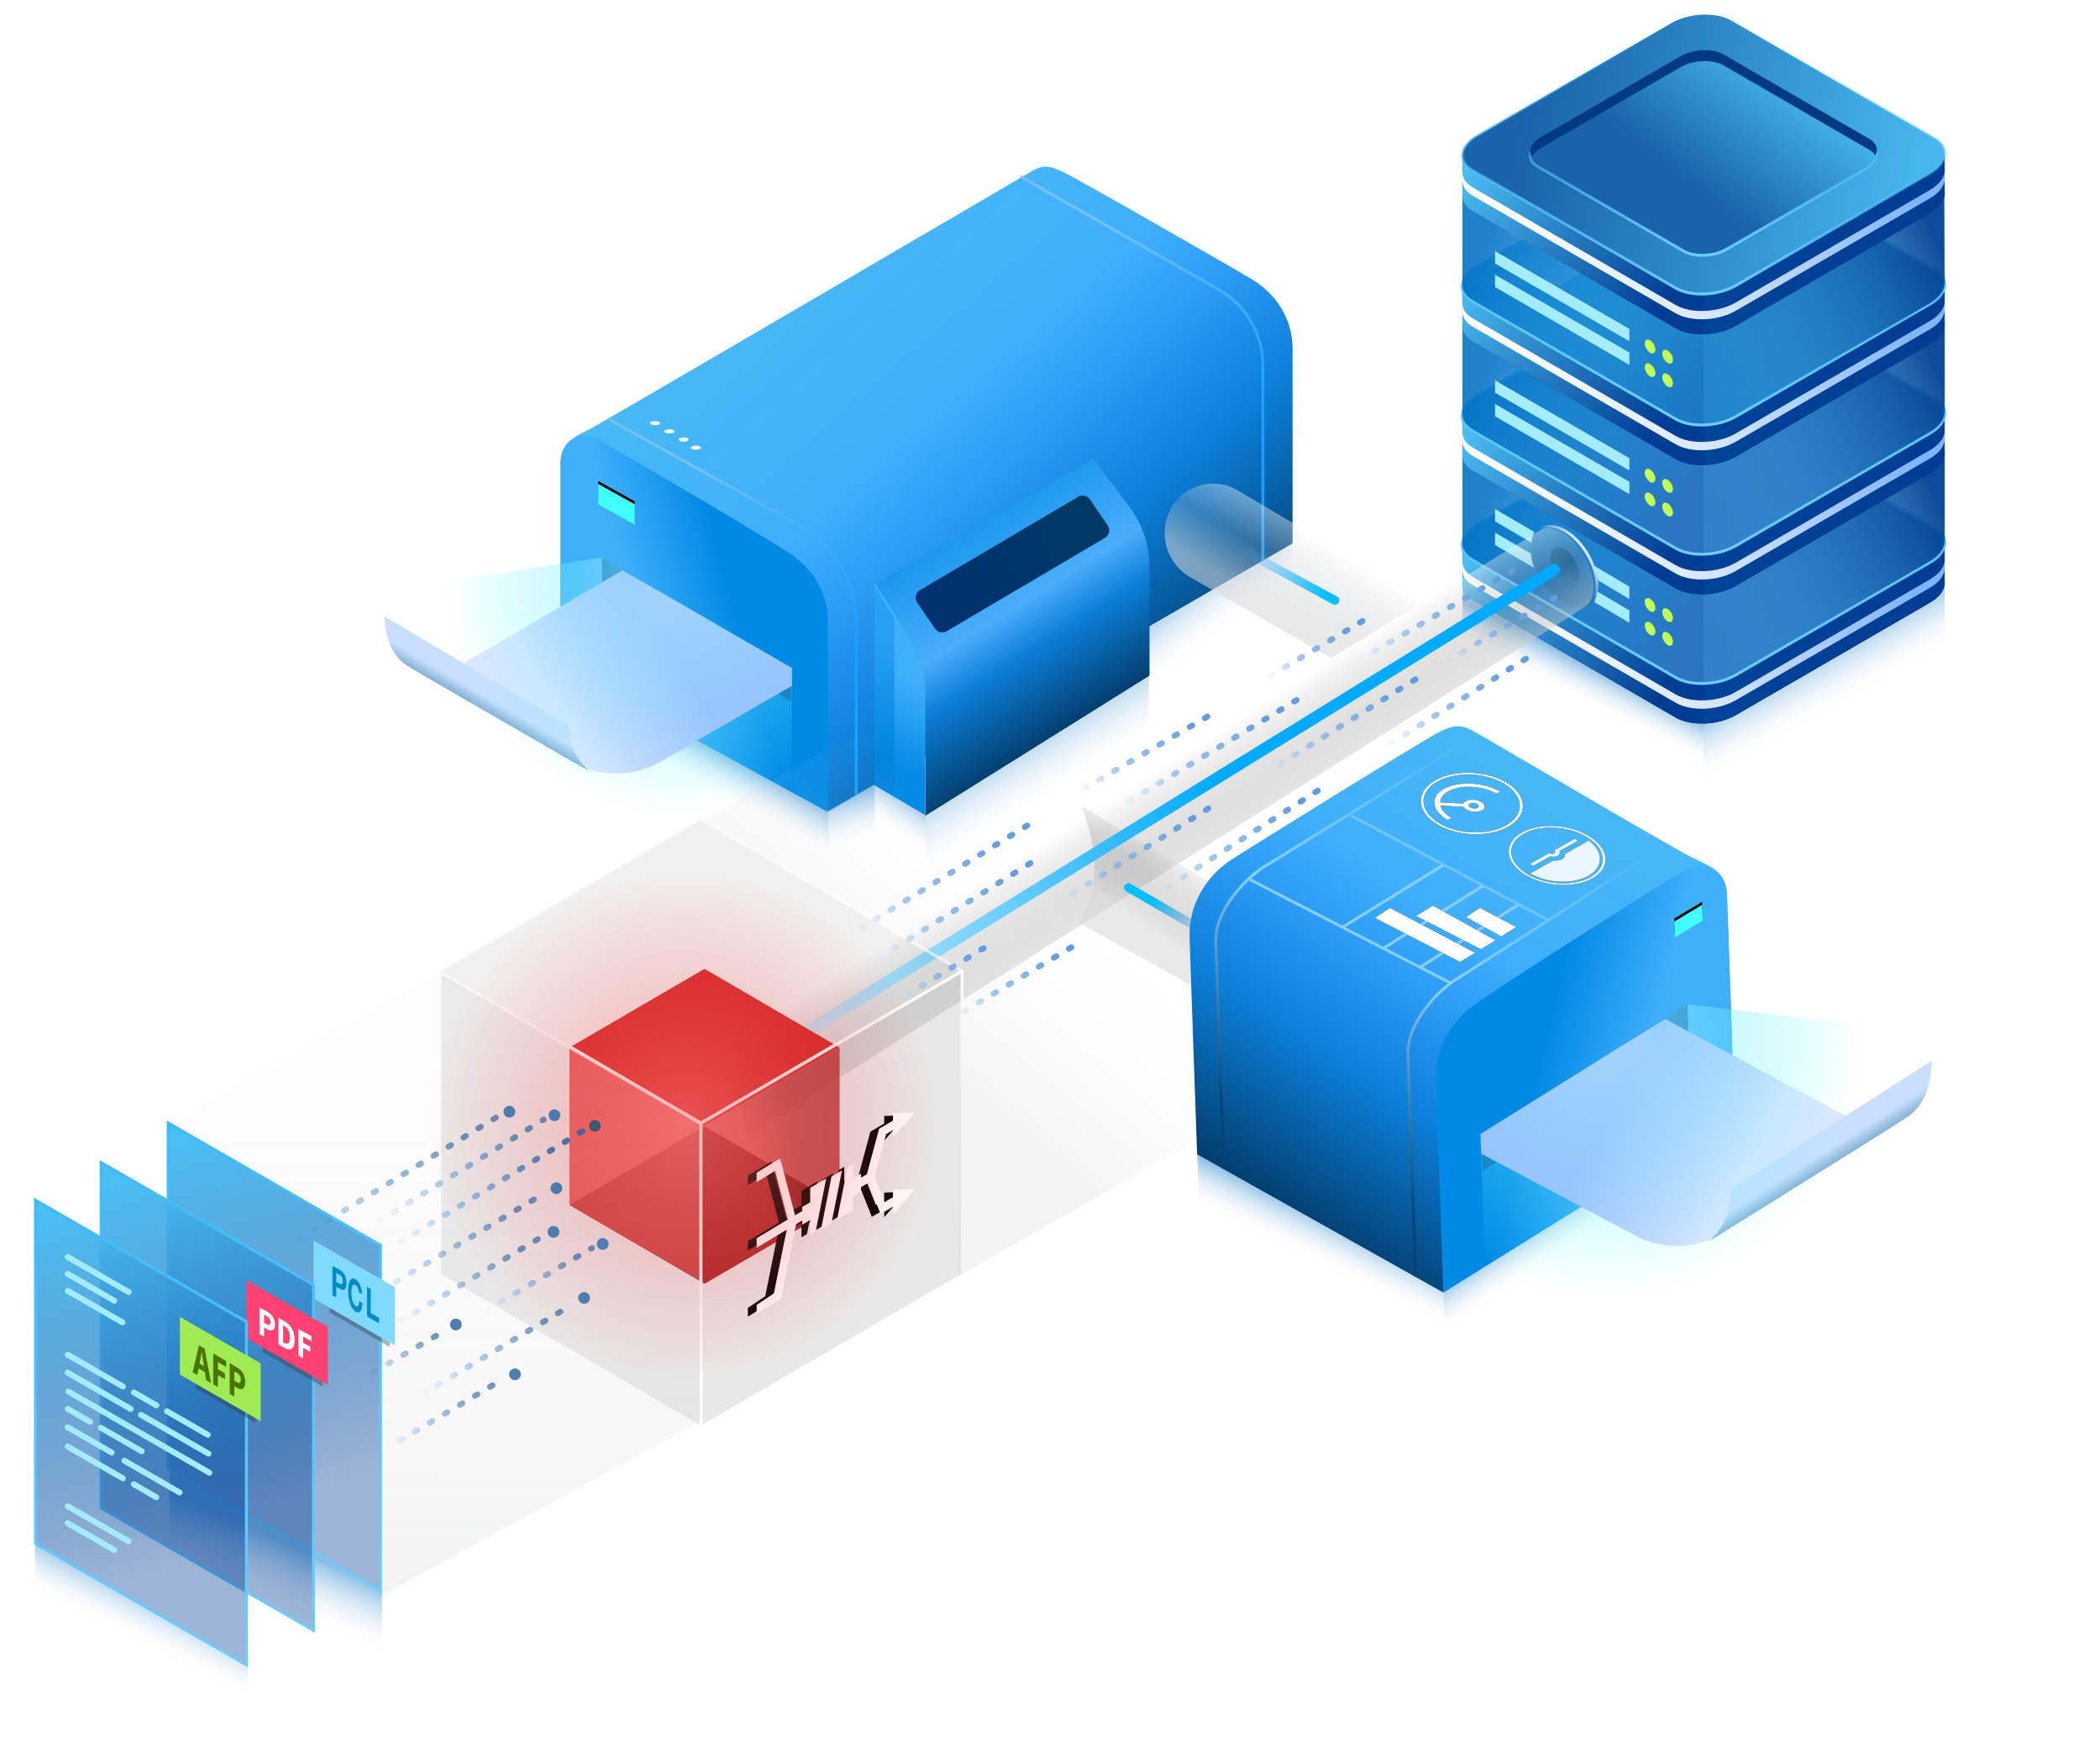 <svg xmlns="http://www.w3.org/2000/svg" xmlns:xlink="http://www.w3.org/1999/xlink" width="718" height="594" viewBox="0 0 718 594"><defs><linearGradient x1="23.164%" y1="7.342%" x2="95.66%" y2="80.897%" id="linearGradient-1"><stop stop-color="#4CBBF2" offset="0%"/><stop stop-color="#40AFFB" offset="40.387%"/><stop stop-color="#2D9DF6" offset="51.579%"/><stop stop-color="#0B7ED7" offset="69.455%"/><stop stop-color="#002B4F" offset="100%"/></linearGradient><linearGradient x1="37.976%" y1="11.18%" x2="67.33%" y2="74.453%" id="linearGradient-2"><stop stop-color="#72C1F0" offset="0%"/><stop stop-color="#1A9EFF" offset="100%"/></linearGradient><linearGradient x1="38.983%" y1="11.18%" x2="65.879%" y2="74.453%" id="linearGradient-3"><stop stop-color="#72C1F0" offset="0%"/><stop stop-color="#1A9EFF" offset="100%"/></linearGradient><linearGradient x1="44.731%" y1="38.175%" x2="55.084%" y2="53.078%" id="linearGradient-4"><stop stop-color="#89BDE5" offset="0%"/><stop stop-color="#FFF" stop-opacity="0" offset="100%"/></linearGradient><linearGradient x1="71.869%" y1="38.584%" x2="50%" y2="69.275%" id="linearGradient-5"><stop stop-color="#89BDE5" offset="0%"/><stop stop-color="#FFF" stop-opacity="0" offset="100%"/></linearGradient><linearGradient x1="39.892%" y1="13.493%" x2="58.34%" y2="62.82%" id="linearGradient-6"><stop stop-color="#89BDE5" offset="0%"/><stop stop-color="#FFF" stop-opacity="0" offset="100%"/></linearGradient><linearGradient x1="60.577%" y1="14.218%" x2="50%" y2="75.93%" id="linearGradient-7"><stop stop-color="#89BDE5" offset="0%"/><stop stop-color="#FFF" stop-opacity="0" offset="100%"/></linearGradient><linearGradient x1="74.104%" y1="42.339%" x2="50%" y2="67.703%" id="linearGradient-8"><stop stop-color="#89BDE5" offset="0%"/><stop stop-color="#FFF" stop-opacity="0" offset="100%"/></linearGradient><linearGradient x1="60.22%" y1="7.16%" x2="24.015%" y2="81.257%" id="linearGradient-9"><stop stop-color="#0D91E9" offset="0%"/><stop stop-color="#4BADFB" offset="43.584%"/><stop stop-color="#0B7ED7" offset="60.232%"/><stop stop-color="#002B4F" offset="100%"/></linearGradient><linearGradient x1="47.628%" y1="39.393%" x2="52.025%" y2="81.337%" id="linearGradient-10"><stop stop-color="#40AFFA" offset="0%"/><stop stop-color="#0089E5" offset="100%"/></linearGradient><linearGradient x1="92.684%" y1="26.789%" x2="92.684%" y2="81.337%" id="linearGradient-11"><stop stop-color="#27A0F2" offset="0%"/><stop stop-color="#0084DC" offset="100%"/></linearGradient><linearGradient x1="82.719%" y1="65.416%" x2="6.502%" y2="43.053%" id="linearGradient-12"><stop stop-color="#00326F" offset="0%"/><stop stop-color="#003A64" offset="100%"/></linearGradient><linearGradient x1="30.979%" y1="54.974%" x2="63.76%" y2="42.513%" id="linearGradient-13"><stop stop-color="#40AFFA" offset="0%"/><stop stop-color="#0089E5" offset="100%"/></linearGradient><linearGradient x1="32.4%" y1="41.608%" x2="69.688%" y2="54.536%" id="linearGradient-14"><stop stop-color="#A9B2F9" offset="0%"/><stop stop-color="#E1E5FF" offset="100%"/></linearGradient><linearGradient x1="67.357%" y1="38.52%" x2="73.497%" y2="46.486%" id="linearGradient-15"><stop stop-color="#CADFFF" offset="0%"/><stop stop-color="#89B5D7" offset="72.983%"/><stop stop-color="#54A2F1" offset="100%"/></linearGradient><linearGradient x1="62.406%" y1="40.722%" x2="55.084%" y2="54.458%" id="linearGradient-19"><stop stop-color="#89BDE5" offset="0%"/><stop stop-color="#FFF" stop-opacity="0" offset="100%"/></linearGradient><linearGradient x1="42.135%" y1="32.512%" x2="55.084%" y2="54.517%" id="linearGradient-20"><stop stop-color="#89BDE5" offset="0%"/><stop stop-color="#FFF" stop-opacity="0" offset="100%"/></linearGradient><linearGradient x1="0%" y1="36.262%" x2="53.666%" y2="58.287%" id="linearGradient-21"><stop stop-color="#4BBEF2" offset="0%"/><stop stop-color="#013D93" offset="100%"/></linearGradient><linearGradient x1="4.478%" y1="96.275%" x2="91.705%" y2="43.088%" id="linearGradient-22"><stop stop-color="#004399" offset="0%"/><stop stop-color="#013D93" offset="100%"/></linearGradient><linearGradient x1="0%" y1="33.219%" x2="53.666%" y2="60.123%" id="linearGradient-23"><stop stop-color="#4BBEF2" offset="0%"/><stop stop-color="#013D93" stop-opacity=".388" offset="100%"/></linearGradient><linearGradient x1="50%" y1="0%" x2="50%" y2="100%" id="linearGradient-24"><stop stop-color="#3EBAFB" offset="0%"/><stop stop-color="#70CCFC" offset="100%"/></linearGradient><linearGradient x1="13.602%" y1="53.287%" x2="97.308%" y2="36.192%" id="linearGradient-25"><stop stop-color="#FFF" offset="0%"/><stop stop-color="#80B4FF" offset="100%"/></linearGradient><linearGradient x1="57.599%" y1="58.487%" x2="0%" y2="44.438%" id="linearGradient-26"><stop stop-color="#3CC2FF" stop-opacity=".446" offset="0%"/><stop stop-color="#006FC4" stop-opacity=".869" offset="100%"/></linearGradient><linearGradient x1="0%" y1="73.865%" x2="100%" y2="29.11%" id="linearGradient-27"><stop stop-color="#4BBEF2" stop-opacity=".183" offset="0%"/><stop stop-color="#003B8F" offset="100%"/></linearGradient><linearGradient x1="0%" y1="33.001%" x2="53.666%" y2="60.254%" id="linearGradient-28"><stop stop-color="#4BBEF2" offset="0%"/><stop stop-color="#013D93" offset="100%"/></linearGradient><linearGradient x1="0%" y1="73.897%" x2="100%" y2="29.082%" id="linearGradient-29"><stop stop-color="#4BBEF2" stop-opacity=".183" offset="0%"/><stop stop-color="#003B8F" offset="100%"/></linearGradient><linearGradient x1="12.112%" y1="46.888%" x2="93.836%" y2="54.463%" id="linearGradient-30"><stop stop-color="#1863A9" offset="0%"/><stop stop-color="#46B6EB" offset="100%"/></linearGradient><linearGradient x1="50%" y1="0%" x2="50%" y2="100%" id="linearGradient-31"><stop stop-color="#3EBAFB" stop-opacity="0" offset="0%"/><stop stop-color="#70CCFC" offset="100%"/></linearGradient><linearGradient x1="60.137%" y1="82.638%" x2="103.518%" y2="50%" id="linearGradient-32"><stop stop-color="#1863A9" offset="0%"/><stop stop-color="#46B6EB" offset="100%"/></linearGradient><linearGradient x1="50%" y1="0%" x2="50%" y2="100%" id="linearGradient-33"><stop stop-color="#3EBAFB" stop-opacity="0" offset="0%"/><stop stop-color="#70CCFC" offset="100%"/></linearGradient><linearGradient x1="61.665%" y1="-4.218%" x2="33.988%" y2="70.732%" id="linearGradient-34"><stop stop-color="#0299F7" stop-opacity="0" offset="0%"/><stop stop-color="#001F34" stop-opacity=".14" offset="100%"/></linearGradient><linearGradient x1="74.209%" y1="19.292%" x2="50%" y2="45.921%" id="linearGradient-35"><stop stop-color="#F2EFEF" offset="0%"/><stop stop-color="#FFFDFD" stop-opacity="0" offset="100%"/></linearGradient><linearGradient x1="59.641%" y1="-4.218%" x2="36.767%" y2="70.732%" id="linearGradient-36"><stop stop-color="#03629E" stop-opacity=".811" offset="0%"/><stop stop-color="#001F34" stop-opacity=".067" offset="100%"/></linearGradient><linearGradient x1="41.504%" y1="33.278%" x2="66.89%" y2="62.382%" id="linearGradient-37"><stop stop-color="#FFF" stop-opacity=".387" offset="0%"/><stop stop-color="#BEC2C6" stop-opacity=".241" offset="45.821%"/><stop stop-color="#D8D8D8" stop-opacity=".555" offset="100%"/></linearGradient><linearGradient x1="45.863%" y1="43.295%" x2="55.709%" y2="54.265%" id="linearGradient-38"><stop stop-color="#FFF" stop-opacity=".387" offset="0%"/><stop stop-color="#8C8C8C" stop-opacity=".241" offset="45.821%"/><stop stop-color="#D8D8D8" stop-opacity=".555" offset="100%"/></linearGradient><linearGradient x1="46.435%" y1="39.686%" x2="60.995%" y2="58.541%" id="linearGradient-39"><stop stop-color="#FFF" stop-opacity=".387" offset="0%"/><stop stop-color="#828282" stop-opacity=".241" offset="42.464%"/><stop stop-color="#D8D8D8" stop-opacity=".555" offset="100%"/></linearGradient><linearGradient x1="58.711%" y1="50%" x2="7.511%" y2="33.248%" id="linearGradient-40"><stop stop-color="#317FBE" stop-opacity="0" offset="0%"/><stop stop-color="#01BEFF" offset="100%"/></linearGradient><linearGradient x1="-4.076%" y1="71.662%" x2="65.707%" y2="46.051%" id="linearGradient-41"><stop stop-color="#FFF" offset="0%"/><stop stop-color="#0AF" offset="100%"/></linearGradient><linearGradient x1="0%" y1="35.24%" x2="100%" y2="64.76%" id="linearGradient-42"><stop stop-color="#3DA8FF" stop-opacity="0" offset="0%"/><stop stop-color="#01BEFF" offset="100%"/></linearGradient><linearGradient x1="38.234%" y1="50%" x2="65.653%" y2="38.322%" id="linearGradient-43"><stop stop-color="#E40F0F" offset="0%"/><stop stop-color="#B00000" offset="100%"/></linearGradient><linearGradient x1="42.958%" y1="62.451%" x2="82.099%" y2="42.713%" id="linearGradient-47"><stop stop-color="#FFF" stop-opacity="0" offset="0%"/><stop stop-color="#B3B5B8" stop-opacity=".151" offset="100%"/></linearGradient><linearGradient x1="14.734%" y1="63.462%" x2="94.382%" y2="32.079%" id="linearGradient-48"><stop stop-color="#A5D1FF" stop-opacity="0" offset="0%"/><stop stop-color="#8BB7E6" stop-opacity=".777" offset="37.755%"/><stop stop-color="#225C9E" stop-opacity=".857" offset="100%"/></linearGradient><linearGradient x1="14.734%" y1="62.932%" x2="94.382%" y2="32.785%" id="linearGradient-49"><stop stop-color="#A5D1FF" stop-opacity="0" offset="0%"/><stop stop-color="#8BB7E6" stop-opacity=".777" offset="37.755%"/><stop stop-color="#225C9E" stop-opacity=".857" offset="100%"/></linearGradient><linearGradient x1="14.734%" y1="63.341%" x2="94.382%" y2="32.24%" id="linearGradient-50"><stop stop-color="#A5D1FF" stop-opacity="0" offset="0%"/><stop stop-color="#8BB7E6" stop-opacity=".777" offset="37.755%"/><stop stop-color="#225C9E" stop-opacity=".857" offset="100%"/></linearGradient><linearGradient x1="14.734%" y1="63.46%" x2="94.382%" y2="32.081%" id="linearGradient-51"><stop stop-color="#A5D1FF" stop-opacity="0" offset="0%"/><stop stop-color="#8BB7E6" stop-opacity=".777" offset="37.755%"/><stop stop-color="#225C9E" stop-opacity=".857" offset="100%"/></linearGradient><linearGradient x1="14.734%" y1="63.594%" x2="94.382%" y2="31.903%" id="linearGradient-52"><stop stop-color="#A5D1FF" stop-opacity="0" offset="0%"/><stop stop-color="#8BB7E6" stop-opacity=".777" offset="37.755%"/><stop stop-color="#225C9E" stop-opacity=".857" offset="100%"/></linearGradient><linearGradient x1="8.675%" y1="71.68%" x2="100%" y2="30.374%" id="linearGradient-53"><stop stop-color="#012754" stop-opacity="0" offset="0%"/><stop stop-color="#FFF" offset="100%"/></linearGradient><linearGradient x1="4.798%" y1="69.876%" x2="94.382%" y2="31.023%" id="linearGradient-54"><stop stop-color="#A5D1FF" stop-opacity="0" offset="0%"/><stop stop-color="#8BB7E6" stop-opacity=".777" offset="37.755%"/><stop stop-color="#225C9E" stop-opacity=".857" offset="100%"/></linearGradient><linearGradient x1="14.734%" y1="63.412%" x2="94.382%" y2="32.145%" id="linearGradient-55"><stop stop-color="#A5D1FF" stop-opacity="0" offset="0%"/><stop stop-color="#8BB7E6" stop-opacity=".777" offset="37.755%"/><stop stop-color="#225C9E" stop-opacity=".857" offset="100%"/></linearGradient><linearGradient x1="14.734%" y1="64.134%" x2="94.382%" y2="31.184%" id="linearGradient-56"><stop stop-color="#A5D1FF" stop-opacity="0" offset="0%"/><stop stop-color="#8BB7E6" stop-opacity=".777" offset="37.755%"/><stop stop-color="#225C9E" stop-opacity=".857" offset="100%"/></linearGradient><linearGradient x1="14.734%" y1="63.976%" x2="94.382%" y2="31.394%" id="linearGradient-57"><stop stop-color="#A5D1FF" stop-opacity="0" offset="0%"/><stop stop-color="#8BB7E6" stop-opacity=".777" offset="37.755%"/><stop stop-color="#225C9E" stop-opacity=".857" offset="100%"/></linearGradient><linearGradient x1="45.629%" y1="83.693%" x2="83.81%" y2="0%" id="linearGradient-58"><stop stop-color="#D9D9D9" stop-opacity=".06" offset="0%"/><stop stop-color="#B3B5B8" stop-opacity=".151" offset="100%"/></linearGradient><linearGradient x1="66.712%" y1="32.373%" x2="55.084%" y2="54.25%" id="linearGradient-59"><stop stop-color="#89BDE5" offset="0%"/><stop stop-color="#FFF" stop-opacity="0" offset="100%"/></linearGradient><linearGradient x1="39.696%" y1="0%" x2="50.756%" y2="80.162%" id="linearGradient-60"><stop stop-color="#4BBEF2" offset="0%"/><stop stop-color="#013D93" stop-opacity=".388" offset="100%"/></linearGradient><linearGradient x1="50%" y1="0%" x2="50%" y2="100%" id="linearGradient-61"><stop stop-color="#3EBAFB" offset="0%"/><stop stop-color="#70CCFC" offset="100%"/></linearGradient><linearGradient x1="39.696%" y1="0%" x2="50.756%" y2="80.162%" id="linearGradient-62"><stop stop-color="#4BBEF2" offset="0%"/><stop stop-color="#013D93" stop-opacity=".388" offset="100%"/></linearGradient><linearGradient x1="50%" y1="0%" x2="50%" y2="100%" id="linearGradient-63"><stop stop-color="#3EBAFB" offset="0%"/><stop stop-color="#70CCFC" offset="100%"/></linearGradient><linearGradient x1="-17.516%" y1="75.043%" x2="82.212%" y2="37.068%" id="linearGradient-64"><stop stop-color="#002855" stop-opacity=".857" offset="0%"/><stop stop-color="#FFF" stop-opacity=".932" offset="93.21%"/><stop stop-color="#FFF" offset="100%"/></linearGradient><linearGradient x1="14.734%" y1="61.362%" x2="94.382%" y2="34.874%" id="linearGradient-65"><stop stop-color="#A5D1FF" stop-opacity="0" offset="0%"/><stop stop-color="#8BB7E6" stop-opacity=".777" offset="37.755%"/><stop stop-color="#619DDF" offset="100%"/></linearGradient><linearGradient x1="14.734%" y1="62.275%" x2="94.382%" y2="33.659%" id="linearGradient-66"><stop stop-color="#A5D1FF" stop-opacity="0" offset="0%"/><stop stop-color="#8BB7E6" stop-opacity=".777" offset="37.755%"/><stop stop-color="#619DDF" offset="100%"/></linearGradient><linearGradient x1="14.734%" y1="60.616%" x2="94.382%" y2="35.867%" id="linearGradient-67"><stop stop-color="#A5D1FF" stop-opacity="0" offset="0%"/><stop stop-color="#8BB7E6" stop-opacity=".777" offset="37.755%"/><stop stop-color="#619DDF" offset="100%"/></linearGradient><linearGradient x1="14.734%" y1="60.343%" x2="94.382%" y2="36.231%" id="linearGradient-68"><stop stop-color="#A5D1FF" stop-opacity="0" offset="0%"/><stop stop-color="#8BB7E6" stop-opacity=".777" offset="37.755%"/><stop stop-color="#619DDF" offset="100%"/></linearGradient><linearGradient x1="14.734%" y1="60.469%" x2="94.382%" y2="36.063%" id="linearGradient-69"><stop stop-color="#A5D1FF" stop-opacity="0" offset="0%"/><stop stop-color="#8BB7E6" stop-opacity=".777" offset="37.755%"/><stop stop-color="#619DDF" offset="100%"/></linearGradient><linearGradient x1="14.734%" y1="62.199%" x2="94.382%" y2="33.761%" id="linearGradient-70"><stop stop-color="#A5D1FF" stop-opacity="0" offset="0%"/><stop stop-color="#8BB7E6" stop-opacity=".777" offset="37.755%"/><stop stop-color="#619DDF" offset="100%"/></linearGradient><linearGradient x1="14.734%" y1="60.729%" x2="94.382%" y2="35.717%" id="linearGradient-71"><stop stop-color="#A5D1FF" stop-opacity="0" offset="0%"/><stop stop-color="#8BB7E6" stop-opacity=".777" offset="37.755%"/><stop stop-color="#619DDF" offset="100%"/></linearGradient><linearGradient x1="14.734%" y1="62.382%" x2="94.382%" y2="33.517%" id="linearGradient-72"><stop stop-color="#A5D1FF" stop-opacity="0" offset="0%"/><stop stop-color="#8BB7E6" stop-opacity=".777" offset="37.755%"/><stop stop-color="#619DDF" offset="100%"/></linearGradient><linearGradient x1="14.734%" y1="61.327%" x2="94.382%" y2="34.921%" id="linearGradient-73"><stop stop-color="#A5D1FF" stop-opacity="0" offset="0%"/><stop stop-color="#8BB7E6" stop-opacity=".777" offset="37.755%"/><stop stop-color="#619DDF" offset="100%"/></linearGradient><linearGradient x1="14.734%" y1="61.746%" x2="94.382%" y2="34.364%" id="linearGradient-74"><stop stop-color="#A5D1FF" stop-opacity="0" offset="0%"/><stop stop-color="#8BB7E6" stop-opacity=".777" offset="37.755%"/><stop stop-color="#619DDF" offset="100%"/></linearGradient><linearGradient x1="14.734%" y1="61.948%" x2="94.382%" y2="34.095%" id="linearGradient-75"><stop stop-color="#A5D1FF" stop-opacity="0" offset="0%"/><stop stop-color="#8BB7E6" stop-opacity=".777" offset="37.755%"/><stop stop-color="#619DDF" offset="100%"/></linearGradient><linearGradient x1="14.734%" y1="60.754%" x2="94.382%" y2="35.684%" id="linearGradient-76"><stop stop-color="#A5D1FF" stop-opacity="0" offset="0%"/><stop stop-color="#8BB7E6" stop-opacity=".777" offset="37.755%"/><stop stop-color="#619DDF" offset="100%"/></linearGradient><linearGradient x1="65.096%" y1="40.596%" x2="55.084%" y2="53.281%" id="linearGradient-77"><stop stop-color="#89BDE5" offset="0%"/><stop stop-color="#FFF" stop-opacity="0" offset="100%"/></linearGradient><linearGradient x1="44.004%" y1="35.883%" x2="55.084%" y2="53.582%" id="linearGradient-78"><stop stop-color="#89BDE5" offset="0%"/><stop stop-color="#FFF" stop-opacity="0" offset="100%"/></linearGradient><linearGradient x1="25.662%" y1="-4.893%" x2="91.41%" y2="89.759%" id="linearGradient-79"><stop stop-color="#4CBBF2" offset="0%"/><stop stop-color="#40AFFB" offset="40.387%"/><stop stop-color="#2D9DF6" offset="51.579%"/><stop stop-color="#0B7ED7" offset="69.455%"/><stop stop-color="#002B4F" offset="100%"/></linearGradient><linearGradient x1="30.941%" y1="54.974%" x2="63.788%" y2="42.513%" id="linearGradient-80"><stop stop-color="#40AFFA" offset="0%"/><stop stop-color="#0089E5" offset="100%"/></linearGradient><linearGradient x1="32.4%" y1="41.625%" x2="69.688%" y2="54.527%" id="linearGradient-81"><stop stop-color="#A9B2F9" offset="0%"/><stop stop-color="#E1E5FF" offset="100%"/></linearGradient><linearGradient x1="67.357%" y1="38.544%" x2="73.497%" y2="46.493%" id="linearGradient-82"><stop stop-color="#CADFFF" offset="0%"/><stop stop-color="#89B5D7" offset="72.983%"/><stop stop-color="#54A2F1" offset="100%"/></linearGradient><linearGradient x1="30.896%" y1="-7.075%" x2="75.287%" y2="95.985%" id="linearGradient-95"><stop stop-color="#49B7F4" offset="0%"/><stop stop-color="#8ACFFF" offset="50.72%"/><stop stop-color="#044376" offset="100%"/></linearGradient><linearGradient x1="30.119%" y1="-7.075%" x2="76.316%" y2="95.985%" id="linearGradient-96"><stop stop-color="#49B7F4" offset="0%"/><stop stop-color="#8ACFFF" offset="50.72%"/><stop stop-color="#044376" offset="100%"/></linearGradient><filter x="-135.4%" y="-128.7%" width="370.8%" height="343.1%" filterUnits="objectBoundingBox" id="filter-18"><feOffset dy="-1" in="SourceAlpha" result="shadowOffsetOuter1"/><feGaussianBlur stdDeviation="5.5" in="shadowOffsetOuter1" result="shadowBlurOuter1"/><feColorMatrix values="0 0 0 0 0.853 0 0 0 0 0.998 0 0 0 0 1 0 0 0 1 0" in="shadowBlurOuter1"/></filter><filter x="-24.9%" y="-13.8%" width="138.8%" height="130.5%" filterUnits="objectBoundingBox" id="filter-45"><feOffset dx="-3" dy="1" in="SourceAlpha" result="shadowOffsetOuter1"/><feGaussianBlur stdDeviation="3" in="shadowOffsetOuter1" result="shadowBlurOuter1"/><feColorMatrix values="0 0 0 0 0 0 0 0 0 0 0 0 0 0 0 0 0 0 0.5 0" in="shadowBlurOuter1"/></filter><filter x="-174%" y="-165.6%" width="448%" height="412.7%" filterUnits="objectBoundingBox" id="filter-85"><feOffset dy="-1" in="SourceAlpha" result="shadowOffsetOuter1"/><feGaussianBlur stdDeviation="5.5" in="shadowOffsetOuter1" result="shadowBlurOuter1"/><feColorMatrix values="0 0 0 0 0.853 0 0 0 0 0.998 0 0 0 0 1 0 0 0 1 0" in="shadowBlurOuter1"/></filter><filter x="-40.4%" y="-99.6%" width="180.9%" height="299.3%" filterUnits="objectBoundingBox" id="filter-87"><feOffset in="SourceAlpha" result="shadowOffsetOuter1"/><feGaussianBlur stdDeviation="6.5" in="shadowOffsetOuter1" result="shadowBlurOuter1"/><feColorMatrix values="0 0 0 0 1 0 0 0 0 1 0 0 0 0 1 0 0 0 0.422 0" in="shadowBlurOuter1"/></filter><filter x="-84.8%" y="-62.5%" width="269.6%" height="225.1%" filterUnits="objectBoundingBox" id="filter-89"><feOffset in="SourceAlpha" result="shadowOffsetOuter1"/><feGaussianBlur stdDeviation="6.5" in="shadowOffsetOuter1" result="shadowBlurOuter1"/><feColorMatrix values="0 0 0 0 1 0 0 0 0 1 0 0 0 0 1 0 0 0 0.422 0" in="shadowBlurOuter1"/></filter><filter x="-63.9%" y="-47.1%" width="227.7%" height="194.2%" filterUnits="objectBoundingBox" id="filter-90"><feOffset in="SourceAlpha" result="shadowOffsetOuter1"/><feGaussianBlur stdDeviation="6.5" in="shadowOffsetOuter1" result="shadowBlurOuter1"/><feColorMatrix values="0 0 0 0 1 0 0 0 0 1 0 0 0 0 1 0 0 0 0.5 0" in="shadowBlurOuter1" result="shadowMatrixOuter1"/><feMerge><feMergeNode in="shadowMatrixOuter1"/><feMergeNode in="SourceGraphic"/></feMerge></filter><filter x="-80.7%" y="-59.5%" width="261.3%" height="219%" filterUnits="objectBoundingBox" id="filter-94"><feOffset in="SourceAlpha" result="shadowOffsetOuter1"/><feGaussianBlur stdDeviation="6.5" in="shadowOffsetOuter1" result="shadowBlurOuter1"/><feColorMatrix values="0 0 0 0 1 0 0 0 0 1 0 0 0 0 1 0 0 0 0.5 0" in="shadowBlurOuter1"/></filter><path id="path-17" d="M110.511 115.452l12.554-6.992v6.992l-12.554 6.993z"/><path d="M116.755 116.075l5.072 19.467 2.46-1.446v-1.415l2.73-1.607v-4.912l5.465-3.214-3.573 18.005-1.891 1.112v-4.911l-2.732 1.607v-1.42l-2.074 1.222-5.098 25.448-8.412 5.182v-3l5.944-3.976 4.36-21.769-10.304 6.191v-3.247l10.639-6.387-4.337-16.653-6.302 3.857v-3.201l8.053-4.933zm21.115 4.12l-3.573 18.005-3.573 2.102 3.573-18.005 3.573-2.102zm25.007-19.855l-7.564 8.66v-2.587l-2.353 1.382-3.931 14.59 3.432 8.65 2.852-1.678v-2.584l7.565-.242-7.565 8.66v-2.587l-4.229 2.487-4.213-10.618-2.487 1.463v1.419l-2.73 1.608v4.91l-5.465 3.214 3.572-18.003 1.892-1.113v4.91l2.731-1.607v1.416l2.009-1.182 4.192-15.562 4.728-2.78v-2.586l7.538-.24h.026z" id="path-44"/><path id="path-84" d="M118.168 69.363l9.77-5.436v5.436l-9.77 5.437z"/><path d="M25.55 48.01l28.548-16.358 5.292 3.235-28.606 16.07-5.235-2.948zm13.842-16.625l5.921 3.303L23.5 46.87 18.413 44l20.98-12.615zm-16.02 1.335l4.843 2.977-11.808 7.026-5.252-3.022 12.218-6.981z" id="path-86"/><path d="M10.475 15.968a1.11 1.11 0 01-.65-.524L4.02 18.49l-.639.335v-1.278l.639-.335 5.855-3.072.523-.274c.2-.106.247.04.267.125.018.078.066.228.113.293.13.177.362.198.654.045.281-.148.52-.403.654-.729.048-.116.094-.322.114-.424a.529.529 0 01.267-.396l.522-.274 5.979-3.137v1.278l-5.928 3.11a4.715 4.715 0 01-.774 1.364l-.002.001-.15.172a2.607 2.607 0 01-.682.541c-.309.162-.589.2-.834.161zm11.235-4.776c-.404 6.806-4.81 14.31-10.187 17.133-5.378 2.821-9.783-.061-10.188-6.442l8.283-4.346c.497.378 1.245.581 2.01.18.766-.402 1.514-1.39 2.011-2.29l8.071-4.235zM11.523 29.123C5.525 32.27.663 28.743.663 21.246S5.525 5.121 11.523 1.974c5.998-3.147 10.86.38 10.86 7.877s-4.862 16.125-10.86 19.272zm-.025-27.904C5.148 4.55 0 13.687 0 21.625c0 7.938 5.148 11.672 11.498 8.34 6.35-3.332 11.499-12.468 11.499-20.406 0-7.938-5.148-11.672-11.499-8.34z" id="path-88"/><path id="path-91" d="M0 0h30.532v41.401H0z"/><path d="M15.366 32.804c-6.304 3.307-11.414-.4-11.414-8.28 0-7.88 5.11-16.948 11.414-20.256C21.67.96 26.78 4.667 26.78 12.548c0 7.879-5.11 16.948-11.414 20.256zm-.026-29.33C8.665 6.978 3.254 16.58 3.254 24.924c0 8.343 5.411 12.268 12.086 8.766 6.675-3.502 12.086-13.105 12.086-21.448 0-8.344-5.411-12.269-12.086-8.766zm.33 17.515c-.61.376-1.106.017-1.106-.803 0-.82.496-1.79 1.107-2.166.611-.377 1.106-.018 1.106.802v.042c0 .82-.496 1.79-1.107 2.167v-.042zm0-13.104c-4.8 2.962-8.69 10.586-8.69 17.027l1.264-.78c-.02-5.47 3.276-11.967 7.36-14.514 1.773-1.106 3.49-1.321 4.839-.608l-3.604 7.059c-1.136-.169-2.584 1.257-3.233 3.183-.648 1.926-.252 3.624.885 3.792 1.138.168 2.585-1.257 3.233-3.183.416-1.233.416-2.431 0-3.151l3.604-7.058c1.138 1.08 1.765 2.964 1.77 5.31l1.263-.78c0-6.441-3.89-9.26-8.69-6.297z" id="path-93"/><radialGradient cx="21.862%" cy="6.768%" fx="21.862%" fy="6.768%" r="63.443%" gradientTransform="matrix(.413 .813 -.576 .582 .167 -.15)" id="radialGradient-16"><stop stop-color="#A8E0FF" stop-opacity=".725" offset="0%"/><stop stop-color="#41FEFF" stop-opacity="0" offset="100%"/></radialGradient><radialGradient cx="46.725%" cy="50%" fx="46.725%" fy="50%" r="46.274%" id="radialGradient-46"><stop stop-color="#FF7A7A" stop-opacity=".519" offset="0%"/><stop stop-color="#EF3D3D" stop-opacity="0" offset="100%"/></radialGradient><radialGradient cx="21.862%" cy="6.768%" fx="21.862%" fy="6.768%" r="63.141%" gradientTransform="matrix(.415 .817 -.587 .577 .168 -.15)" id="radialGradient-83"><stop stop-color="#A8E0FF" stop-opacity=".725" offset="0%"/><stop stop-color="#41FEFF" stop-opacity="0" offset="100%"/></radialGradient></defs><g transform="translate(12 5)" id="DocBridge-Spool" stroke="none" stroke-width="1" fill="none" fill-rule="evenodd"><g id="Group-9-Copy-7" transform="translate(82 52)"><path d="M189.3 220.64l-91.654-50.066v-69.098c0-7.26 4.328-8.795 10.24-11.894C113.796 86.483 255.3 3.54 258.52 1.692c3.22-1.847 5.152-2.632 10.714 0s60.747 34.289 65.347 37.146c4.6 2.857 13.353 10.281 13.353 23.683v66.312l-158.635 91.806z" id="Path-18" fill="url(#linearGradient-1)"/><path d="M129.984 96.785c.963 0 1.744-.313 1.744-.699 0-.386-.78-.7-1.744-.7-.962 0-1.743.314-1.743.7 0 .386.78.7 1.743.7zm4.185-2.797c.963 0 1.743-.313 1.743-.699 0-.386-.78-.7-1.743-.7-.963 0-1.744.314-1.744.7 0 .386.781.7 1.744.7zm4.882-2.797c.963 0 1.743-.313 1.743-.699 0-.386-.78-.7-1.743-.7-.963 0-1.744.314-1.744.7 0 .386.78.7 1.744.7zm4.882-2.797c.963 0 1.743-.313 1.743-.7 0-.385-.78-.698-1.743-.698-.963 0-1.744.313-1.744.699 0 .386.78.7 1.744.7z" id="Combined-Shape" fill="#FFF" transform="matrix(-1 0 0 1 273.917 0)"/><path d="M114.19 86.37l64.48 35.83a39 39 0 0120.057 34.09v58.484h0" id="Polygon" stroke="url(#linearGradient-2)"/><path d="M255.001 3.372l67.655 38.625a30 30 0 0115.126 26.053v66.68h0" id="Polygon" stroke="url(#linearGradient-3)"/><g id="Group-3-Copy-3" transform="matrix(-1 0 0 1 348 99.802)"><path id="Polygon-Copy-2" fill="url(#linearGradient-4)" d="M250.755 92.322V69.858l-91.972 50.219v22.404z"/><path id="Polygon" fill="url(#linearGradient-5)" d="M49.21 91.396V74.084l76.15 47.54v18.113z"/><path id="Polygon" fill="url(#linearGradient-6)" d="M142.698 128.532v-17.313l-17.338 10.404v18.114z"/><path id="Polygon-Copy-30" fill="url(#linearGradient-7)" d="M142.776 129.477v-18.171l16.4 9.404v18.114z"/><path id="Polygon-Copy-30" fill="url(#linearGradient-8)" d="M0 46.715l.244-17.606 68.288 39.646-.305 16.98z"/><g id="Group-5" transform="translate(48.977)"><path d="M82.064 62.211L94.01 42.966 19.29 0 6.82 16.594A34 34 0 000 37.02v37.197l76.65 47.914V81.197a36 36 0 015.414-18.986z" id="Rectangle-2" fill="url(#linearGradient-9)"/><path d="M82.064 61.456L94.01 42.21v69.497l-17.36 10.21V80.443a36 36 0 015.414-18.986z" id="Rectangle-2" fill="url(#linearGradient-10)"/><path id="Rectangle-2" fill="url(#linearGradient-11)" d="M87.226 54.65l6.784-10.928v67.986l-6.784 3.717z"/><path d="M24.4 13.064L78.479 44.98a3 3 0 01.95 4.28l-6.09 8.885a3 3 0 01-4 .887L15.261 27.116a3 3 0 01-.95-4.28l6.09-8.884a3 3 0 014-.888z" id="Polygon" fill="url(#linearGradient-12)"/></g></g><path d="M189.034 220.64l-91.388-50.045v-69.152c0-7.262 6.364-11.603 12.869-8.05 6.505 3.555 58.457 33.848 66.62 39.622 8.164 5.774 11.9 14.3 11.9 21.915v65.71z" id="Path-18" fill="url(#linearGradient-13)"/><g id="Group-16-Copy" transform="matrix(-1 0 0 1 176.923 133.605)"><path id="Polygon-Copy-12" fill="#0065B3" d="M65.09.187v11.606L.418 49.164V37.56z"/><g id="Group-14" transform="translate(.157 4.456)"><path d="M57.98 0l64.673 37.757-47.56 27.63a30 30 0 01-30.075.037L0 39.422V33.33L57.98 0z" id="Polygon" fill="url(#linearGradient-14)"/><path d="M139.375 15.664c-.464 8.67-3.398 14.489-8.801 17.457-1.275.89-21.75 12.749-61.426 35.575 4.701-4.07 7.052-9.245 7.052-15.524l63.175-37.508z" id="Polygon" fill="url(#linearGradient-15)"/></g><path id="Polygon-Copy-12" fill="url(#radialGradient-16)" d="M65.303 0l111.62 17.683L1.075 125.395 0 37.794z"/></g><g id="Rectangle-6-Copy-2" transform="matrix(-1 0 0 1 233.576 0)"><use fill="#000" filter="url(#filter-18)" xlink:href="#path-17"/><use fill="#41FEFF" xlink:href="#path-17"/></g></g><g id="Group-33-Copy" transform="translate(488)"><path d="M82.414 242.447c-3.553.081-6.979-.593-9.502-2.054l-69.354-40.18c-2.532-1.467-3.68-3.461-3.53-5.527H0v35.784l.06-4.975c-.035 1.97 1.075 3.861 3.498 5.264l69.354 40.18c2.464 1.428 5.79 2.104 9.253 2.059 0-5.53.25-26.139.25-30.551z" id="Fill-1" fill="url(#linearGradient-19)"/><path d="M93.473 239.537c-3.165 1.834-7.166 2.796-11.026 2.888v30.546c3.86-.092 7.861-1.054 11.026-2.887l66.398-38.468c3.37-1.953 5.01-4.453 4.969-6.819h.065v-30.703h-.03c.123 2.41-1.56 4.982-5.004 6.976l-66.398 38.467z" id="Fill-4" fill="url(#linearGradient-20)"/><g id="Group" transform="translate(0 133.159)"><path d="M164.878 60.758v-12.99h-33.397L91.993 24.89c-5.27-3.052-14.474-2.67-20.56.856l-38.01 22.02H0v13.727h.029c-.15 2.066.997 4.059 3.529 5.527L72.913 107.2c5.27 3.054 14.474 2.67 20.56-.856l66.399-38.466c3.51-2.034 5.204-4.667 5.006-7.12" id="Fill-1" fill="#323088"/><path d="M164.878 60.758V47.766h-33.397L91.994 24.892c-5.27-3.053-14.475-2.671-20.56.854l-38.01 22.02H.001v13.729h.027c-.15 2.066 1 4.058 3.53 5.526l69.355 40.18c5.27 3.053 14.475 2.67 20.56-.856l66.398-38.468c3.51-2.033 5.205-4.667 5.007-7.119" id="Fill-4" fill="url(#linearGradient-21)"/><path d="M82.447 22.845v86.4c3.859-.092 7.863-1.067 11.026-2.9l66.398-38.467c3.51-2.035 5.205-4.667 5.007-7.12V47.766h-33.397L91.993 24.892c-2.386-1.384-5.582-2.054-8.928-2.054-.205 0-.411.002-.618.007" id="Fill-8" fill="url(#linearGradient-22)"/><path d="M72.913 93.474L3.558 53.294c-5.27-3.053-4.608-8.386 1.477-11.91l66.4-38.468c6.084-3.525 15.29-3.907 20.56-.855l69.354 40.18c5.27 3.053 4.609 8.385-1.478 11.91L93.473 92.62c-6.085 3.524-15.29 3.907-20.56.855" id="Fill-11" fill="#323088"/><path d="M72.913 93.473L3.558 53.295c-5.27-3.054-4.608-8.386 1.477-11.911l66.4-38.468c6.084-3.525 15.29-3.908 20.56-.855l69.354 40.179c5.27 3.053 4.609 8.386-1.478 11.91L93.473 92.62c-6.085 3.525-15.29 3.908-20.56.854" id="Fill-13" stroke="url(#linearGradient-24)" fill="url(#linearGradient-23)"/><path d="M159.871 59.954L93.473 98.42c-6.085 3.525-15.29 3.908-20.56.856L3.558 59.097c-2.53-1.467-3.68-3.46-3.53-5.528H.001v2.846h.027c-.15 2.066 1 4.058 3.53 5.526l69.355 40.18c5.27 3.053 14.475 2.67 20.56-.856l66.398-38.468c3.51-2.032 5.205-4.667 5.007-7.119v-2.843c.198 2.45-1.496 5.084-5.007 7.119" id="Fill-23" fill="url(#linearGradient-25)"/></g><g id="Group-7-Copy-2" transform="translate(0 149.329)"><path d="M164.876 0c.123 2.41-1.562 4.982-5.004 6.976l-66.4 38.467c-6.085 3.525-15.29 3.908-20.56.856L3.558 6.119C1.026 4.652-.122 2.659.028.592H0v35.785L.06 31.4c-.035 1.97 1.075 3.861 3.498 5.264l69.354 40.18c5.27 3.053 14.475 2.67 20.56-.855l66.4-38.468c3.37-1.951 5.01-4.451 4.968-6.819h.065V0h-.029z" id="Fill-1" fill="url(#linearGradient-26)"/><path d="M93.473 45.443c-3.165 1.834-7.166 2.797-11.026 2.889v30.545c3.86-.092 7.861-1.053 11.026-2.887l66.398-38.467c3.37-1.953 5.01-4.453 4.969-6.82h.065V0h-.03c.123 2.41-1.56 4.982-5.004 6.976L93.473 45.443z" id="Fill-4" fill="url(#linearGradient-27)" opacity=".9"/><g id="Group-18-Copy" transform="translate(62.343 50.169)" fill="#C3FF57"><path d="M6 4.783c0 1.165.816 2.585 1.824 3.17 1.007.583 1.822.11 1.822-1.058 0-1.167-.815-2.586-1.822-3.17C6.816 3.144 6 3.617 6 4.784M0 1.306c0 1.167.816 2.586 1.823 3.17 1.007.583 1.823.11 1.823-1.058C3.646 2.253 2.83.834 1.823.25.816-.333 0 .14 0 1.306m6 11.556c0 1.167.816 2.586 1.824 3.17 1.007.584 1.822.11 1.822-1.057s-.815-2.586-1.822-3.17C6.816 11.223 6 11.697 6 12.863M0 9.387c0 1.165.816 2.584 1.823 3.169 1.007.583 1.823.11 1.823-1.057s-.816-2.586-1.823-3.17C.816 7.747 0 8.22 0 9.387" id="Combined-Shape"/></g></g><g id="Group" transform="translate(0 88.969)"><path d="M164.878 60.758v-12.99h-33.397L91.993 24.89c-5.27-3.052-14.474-2.67-20.56.856l-38.01 22.02H0v13.727h.029c-.15 2.066.997 4.059 3.529 5.527L72.913 107.2c5.27 3.054 14.474 2.67 20.56-.856l66.399-38.466c3.51-2.034 5.204-4.667 5.006-7.12" id="Fill-1" fill="#323088"/><path d="M164.878 60.758V47.766h-33.397L91.994 24.892c-5.27-3.053-14.475-2.671-20.56.854l-38.01 22.02H.001v13.729h.027c-.15 2.066 1 4.058 3.53 5.526l69.355 40.18c5.27 3.053 14.475 2.67 20.56-.856l66.398-38.468c3.51-2.033 5.205-4.667 5.007-7.119" id="Fill-4" fill="url(#linearGradient-21)"/><path d="M82.447 22.845v86.4c3.859-.092 7.863-1.067 11.026-2.9l66.398-38.467c3.51-2.035 5.205-4.667 5.007-7.12V47.766h-33.397L91.993 24.892c-2.386-1.384-5.582-2.054-8.928-2.054-.205 0-.411.002-.618.007" id="Fill-8" fill="url(#linearGradient-22)"/><path d="M72.913 93.474L3.558 53.294c-5.27-3.053-4.608-8.386 1.477-11.91l66.4-38.468c6.084-3.525 15.29-3.907 20.56-.855l69.354 40.18c5.27 3.053 4.609 8.385-1.478 11.91L93.473 92.62c-6.085 3.524-15.29 3.907-20.56.855" id="Fill-11" fill="#323088"/><path d="M72.913 93.473L3.558 53.295c-5.27-3.054-4.608-8.386 1.477-11.911l66.4-38.468c6.084-3.525 15.29-3.908 20.56-.855l69.354 40.179c5.27 3.053 4.609 8.386-1.478 11.91L93.473 92.62c-6.085 3.525-15.29 3.908-20.56.854" id="Fill-13" stroke="url(#linearGradient-24)" fill="url(#linearGradient-23)"/><path d="M159.871 59.954L93.473 98.42c-6.085 3.525-15.29 3.908-20.56.856L3.558 59.097c-2.53-1.467-3.68-3.46-3.53-5.528H.001v2.846h.027c-.15 2.066 1 4.058 3.53 5.526l69.355 40.18c5.27 3.053 14.475 2.67 20.56-.856l66.398-38.468c3.51-2.032 5.205-4.667 5.007-7.119v-2.843c.198 2.45-1.496 5.084-5.007 7.119" id="Fill-23" fill="url(#linearGradient-25)"/></g><g id="Group-7-Copy-2" transform="translate(0 105.14)"><path d="M164.876 0c.123 2.41-1.562 4.982-5.004 6.976l-66.4 38.467c-6.085 3.525-15.29 3.908-20.56.856L3.558 6.119C1.026 4.652-.122 2.659.028.592H0v35.785L.06 31.4c-.035 1.97 1.075 3.861 3.498 5.264l69.354 40.18c5.27 3.053 14.475 2.67 20.56-.855l66.4-38.468c3.37-1.951 5.01-4.451 4.968-6.819h.065V0h-.029z" id="Fill-1" fill="url(#linearGradient-26)"/><path d="M93.473 45.443c-3.165 1.834-7.166 2.797-11.026 2.889v30.545c3.86-.092 7.861-1.053 11.026-2.887l66.398-38.467c3.37-1.953 5.01-4.453 4.969-6.82h.065V0h-.03c.123 2.41-1.56 4.982-5.004 6.976L93.473 45.443z" id="Fill-4" fill="url(#linearGradient-27)" opacity=".9"/><g id="Group-18" transform="translate(11.157 19.902)" fill="#A3EBFF"><path d="M0 8.08l45.942 26.615v4.224L0 12.305V8.08zM0 0l45.942 26.615v4.225L0 4.225V0zM0 52.071l12.32 7.216c.043.752.147 1.512.31 2.28.163.767.422 1.63.778 2.586L0 56.295v-4.224zm0-8.08l13.487 7.892a9.313 9.313 0 00-.801 1.916c-.173.615-.247 1.187-.222 1.717L0 48.216v-4.225zm34.955 28.205l10.987 6.485v4.224l-12.039-7.096c.304-.607.534-1.178.69-1.713.155-.535.276-1.168.362-1.9zm-1.135-8.841l12.122 7.213v4.226L35.28 68.417a32.496 32.496 0 00-.594-2.572 20.076 20.076 0 00-.865-2.49z" id="Combined-Shape"/></g><g id="Group-18-Copy" transform="translate(62.343 50.169)" fill="#C3FF57"><path d="M6 4.783c0 1.165.816 2.585 1.824 3.17 1.007.583 1.822.11 1.822-1.058 0-1.167-.815-2.586-1.822-3.17C6.816 3.144 6 3.617 6 4.784M0 1.306c0 1.167.816 2.586 1.823 3.17 1.007.583 1.823.11 1.823-1.058C3.646 2.253 2.83.834 1.823.25.816-.333 0 .14 0 1.306m6 11.556c0 1.167.816 2.586 1.824 3.17 1.007.584 1.822.11 1.822-1.057s-.815-2.586-1.822-3.17C6.816 11.223 6 11.697 6 12.863M0 9.387c0 1.165.816 2.584 1.823 3.169 1.007.583 1.823.11 1.823-1.057s-.816-2.586-1.823-3.17C.816 7.747 0 8.22 0 9.387" id="Combined-Shape"/></g></g><g id="Group" transform="translate(0 44.779)"><path d="M164.878 60.758v-12.99h-33.397L91.993 24.89c-5.27-3.052-14.474-2.67-20.56.856l-38.01 22.02H0v13.727h.029c-.15 2.066.997 4.059 3.529 5.527L72.913 107.2c5.27 3.054 14.474 2.67 20.56-.856l66.399-38.466c3.51-2.034 5.204-4.667 5.006-7.12" id="Fill-1" fill="#323088"/><path d="M164.878 47.766c.704-2.031-1.64-4.62-7.035-7.765-5.395-3.145-20.54-12.127-45.439-26.946l-20.41 11.837c-5.27-3.053-14.475-2.671-20.56.854l-38.01 22.02H.001v13.729h.027c-.15 2.066 1 4.058 3.53 5.526l69.355 40.18c5.27 3.053 14.475 2.67 20.56-.856l66.398-38.468c3.51-2.033 5.205-4.667 5.007-7.119V47.766z" id="Fill-4" fill="url(#linearGradient-28)"/><path d="M82.447 22.845v86.4c3.859-.092 7.863-1.067 11.026-2.9l66.398-38.467c3.51-2.035 5.205-4.667 5.007-7.12V47.766h-33.397L91.993 24.892c-2.386-1.384-5.582-2.054-8.928-2.054-.205 0-.411.002-.618.007" id="Fill-8" fill="url(#linearGradient-22)"/><path d="M72.913 93.474L3.558 53.294c-5.27-3.053-4.608-8.386 1.477-11.91l66.4-38.468c6.084-3.525 15.29-3.907 20.56-.855l69.354 40.18c5.27 3.053 4.609 8.385-1.478 11.91L93.473 92.62c-6.085 3.524-15.29 3.907-20.56.855" id="Fill-11"/><path d="M72.913 93.473L3.558 53.295c-5.27-3.054-4.608-8.386 1.477-11.911l66.4-38.468c6.084-3.525 15.29-3.908 20.56-.855l69.354 40.179c5.27 3.053 4.609 8.386-1.478 11.91L93.473 92.62c-6.085 3.525-15.29 3.908-20.56.854" id="Fill-13" stroke="url(#linearGradient-24)" fill="url(#linearGradient-23)"/><path d="M159.871 59.954L93.473 98.42c-6.085 3.525-15.29 3.908-20.56.856L3.558 59.097c-2.53-1.467-3.68-3.46-3.53-5.528H.001v2.846h.027c-.15 2.066 1 4.058 3.53 5.526l69.355 40.18c5.27 3.053 14.475 2.67 20.56-.856l66.398-38.468c3.51-2.032 5.205-4.667 5.007-7.119v-2.843c.198 2.45-1.496 5.084-5.007 7.119" id="Fill-23" fill="url(#linearGradient-25)"/></g><g id="Group-7-Copy-2" transform="translate(0 60.733)"><path d="M164.876.216c.123 2.41-1.562 4.982-5.004 6.976l-66.4 38.467c-6.085 3.525-15.29 3.908-20.56.856L3.558 6.335C1.026 4.867-.122 2.874.028.807H0v35.785l.06-4.976c-.035 1.97 1.075 3.861 3.498 5.264l69.354 40.18c5.27 3.053 14.475 2.67 20.56-.855l66.4-38.468c3.37-1.951 5.01-4.452 4.968-6.819h.065V.216h-.029z" id="Fill-1" fill="url(#linearGradient-26)"/><path d="M94.08 45.253c-3.164 1.856-7.782 2.941-11.642 3.035l-.068 30.698c3.86-.093 8.546-.96 11.71-2.815l65.446-37.978c3.37-1.977 5.325-4.48 5.283-6.874l.073-.049L164.726 0l.156.195c.122 2.44-1.913 5.063-5.356 7.08L94.08 45.254z" id="Fill-4" fill="url(#linearGradient-29)" opacity=".9"/><g id="Group-18" transform="translate(11.157 20.118)" fill="#A3EBFF"><path d="M0 8.08l45.942 26.615v4.224L0 12.305V8.08zM0 0l45.942 26.615v4.225L0 4.225V0z" id="Combined-Shape"/></g><g id="Group-18-Copy" transform="translate(62.343 50.385)" fill="#C3FF57"><path d="M6 4.783c0 1.165.816 2.585 1.824 3.17 1.007.583 1.822.11 1.822-1.058 0-1.167-.815-2.586-1.822-3.17C6.816 3.144 6 3.617 6 4.784M0 1.306c0 1.167.816 2.586 1.823 3.17 1.007.583 1.823.11 1.823-1.058C3.646 2.253 2.83.834 1.823.25.816-.333 0 .14 0 1.306m6 11.556c0 1.167.816 2.586 1.824 3.17 1.007.584 1.822.11 1.822-1.057s-.815-2.586-1.822-3.17C6.816 11.223 6 11.697 6 12.863M0 9.387c0 1.165.816 2.584 1.823 3.169 1.007.583 1.823.11 1.823-1.057s-.816-2.586-1.823-3.17C.816 7.747 0 8.22 0 9.387" id="Combined-Shape"/></g></g><g id="Group"><path d="M164.878 60.758v-12.99h-33.397L91.993 24.89c-5.27-3.052-14.474-2.67-20.56.856l-38.01 22.02H0v13.727h.029c-.15 2.066.997 4.059 3.529 5.527L72.913 107.2c5.27 3.054 14.474 2.67 20.56-.856l66.399-38.466c3.51-2.034 5.204-4.667 5.006-7.12" id="Fill-1" fill="#323088"/><path d="M164.878 60.758V47.766h-33.397L91.994 24.892c-5.27-3.053-14.475-2.671-20.56.854l-38.01 22.02H.001v13.729h.027c-.15 2.066 1 4.058 3.53 5.526l69.355 40.18c5.27 3.053 14.475 2.67 20.56-.856l66.398-38.468c3.51-2.033 5.205-4.667 5.007-7.119" id="Fill-4" fill="url(#linearGradient-21)"/><path d="M82.447 22.845v86.4c3.859-.092 7.863-1.067 11.026-2.9l66.398-38.467c3.51-2.035 5.205-4.667 5.007-7.12V47.766h-33.397L91.993 24.892c-2.386-1.384-5.582-2.054-8.928-2.054-.205 0-.411.002-.618.007" id="Fill-8" fill="url(#linearGradient-22)"/><path d="M72.913 93.473L3.558 53.295c-5.27-3.054-4.608-8.386 1.477-11.911l66.4-38.468c6.084-3.525 15.29-3.908 20.56-.855l69.354 40.179c5.27 3.053 4.609 8.386-1.478 11.91L93.473 92.62c-6.085 3.525-15.29 3.908-20.56.854" id="Fill-13" stroke="url(#linearGradient-31)" fill="url(#linearGradient-30)"/><g id="Group-6" transform="translate(23.163 12.146)"><path d="M52.428 68.674l-49.87-28.89c-3.79-2.196-3.314-6.032 1.062-8.566L51.365 3.557c4.375-2.534 10.996-2.81 14.784-.615l49.87 28.89c3.79 2.196 3.316 6.032-1.06 8.566L67.211 68.06c-4.376 2.534-10.995 2.81-14.784.615" id="Fill-16" stroke="url(#linearGradient-33)" fill="url(#linearGradient-32)"/><path d="M3.62 33.505l47.745-27.66C55.74 3.31 62.36 3.034 66.15 5.228l49.87 28.892c.935.542 1.609 1.185 2.03 1.883 1.1-2.028.465-4.185-2.03-5.63L66.15 1.481c-3.79-2.195-10.41-1.92-14.785.615L3.62 29.757C.324 31.667-.757 34.312.528 36.44c.57-1.052 1.597-2.07 3.092-2.935" id="Fill-18" fill="#003B81"/></g><path d="M159.871 59.954L93.473 98.42c-6.085 3.525-15.29 3.908-20.56.856L3.558 59.097c-2.53-1.467-3.68-3.46-3.53-5.528H.001v2.846h.027c-.15 2.066 1 4.058 3.53 5.526l69.355 40.18c5.27 3.053 14.475 2.67 20.56-.856l66.398-38.468c3.51-2.032 5.205-4.667 5.007-7.119v-2.843c.198 2.45-1.496 5.084-5.007 7.119" id="Fill-23" fill="url(#linearGradient-25)"/></g></g><path d="M523.004 201.52c6.074 3.456 10.996.655 10.996-6.265 0-6.906-4.922-15.315-10.996-18.779-6.082-3.45-11.004-.648-11.004 6.265 0 6.913 4.922 15.322 11.004 18.778z" id="Fill-5" stroke="url(#linearGradient-35)" fill="url(#linearGradient-34)"/><path d="M523.002 195.26c2.76 1.728 4.998.328 4.998-3.133 0-3.452-2.237-7.657-4.998-9.389-2.765-1.725-5.002-.324-5.002 3.132 0 3.457 2.237 7.661 5.002 9.39z" id="Fill-5" fill="url(#linearGradient-36)"/><g id="Group-2" transform="translate(211 154)"><path d="M169.217 46.448l64.109-37.81c7.8-4.6 17.853-2.006 22.453 5.795.101.171.2.344.294.52 4.506 8.317 1.556 18.71-6.646 23.42l-48.143 27.649-32.067-19.574z" id="Rectangle" fill="url(#linearGradient-37)" transform="matrix(-1 0 0 1 433.39 0)"/><path d="M38.248 184.511C211.682 78.523 300.028 24.54 303.283 22.561c5.012-3.047 11.789 1.823 15.903 9.339 4.113 7.516 3.025 14.53-.018 16.393a114.256 114.256 0 00-5.2 3.352L32.2 229.562l-4.443-20.572a22.995 22.995 0 0110.49-24.479z" id="Rectangle" fill="url(#linearGradient-38)"/><path d="M138.444 206.31c.932-.543 46.151-29.197 135.657-85.96 5.115-3.245 11.891-1.728 15.135 3.387a10.967 10.967 0 011.602 4.37 27.272 27.272 0 01-11.821 26.388L173.72 225.132c-6.073-10.705-17.832-16.98-35.276-18.823z" id="Rectangle-Copy-2" fill="url(#linearGradient-39)" transform="rotate(63 215.81 168.174)"/><path id="Line-2-Copy-2" stroke="url(#linearGradient-40)" stroke-width="3" stroke-linecap="round" d="M162.837 144.512l49.807 28.829"/><path id="Line-2-Copy" stroke="url(#linearGradient-41)" stroke-width="4" stroke-linecap="round" d="M308.392 35.823L0 226.366"/><path id="Line-2-Copy-2" stroke="url(#linearGradient-42)" stroke-width="3" stroke-linecap="round" d="M233.381 46.267l-35.666-19.379"/></g><g id="Group-3" transform="translate(138 275)"><g id="Group-3-Copy-28"><g id="Group-3-Copy-9" transform="translate(44.69 51.282)"><path id="Polygon" fill="#000" d="M46.188 53.811l46.188 26.906-46.188 26.906L0 80.717z"/><path id="Polygon" fill="url(#linearGradient-43)" opacity=".76" d="M92.376 26.906v53.81l-46.188 26.907V53.81z"/><path id="Polygon" fill="#F20101" opacity=".828" d="M46.188 53.811v53.812L0 80.717V26.906z"/><path id="Polygon" fill-opacity=".896" fill="#DA0101" d="M46.188 0l46.188 26.906L46.188 53.81 0 26.906z"/></g><path id="Polygon" stroke="#FFF" fill-opacity=".198" fill="#8E8B8B" stroke-linecap="round" stroke-linejoin="round" d="M178.942 51.947v104.035L89.646 208V103.965z"/><path id="Polygon" stroke="#FFF" fill-opacity=".274" fill="#BBB8B8" stroke-linecap="round" stroke-linejoin="round" d="M89.646 103.965V208L.349 155.982V51.947z"/><path id="Polygon" stroke="#FFF" fill-opacity=".198" fill="#8E8B8B" opacity=".6" stroke-linecap="round" stroke-linejoin="round" d="M89.5 0L179 52.118l-89.5 52.117L0 52.118z"/></g><g id="Combined-Shape"><use fill="#000" filter="url(#filter-45)" xlink:href="#path-44"/><use fill="#FFF" xlink:href="#path-44"/></g></g><circle id="Oval-3" fill="url(#radialGradient-46)" style="mix-blend-mode:overlay" cx="228.5" cy="379.5" r="94.5"/><path id="Rectangle-5-Copy-2" fill="url(#linearGradient-47)" transform="rotate(154 341.246 314.882)" d="M257.1 231.91l158.084-10.529-46.897 93.996 57.104 84.574-136.945 8.432z"/><g id="Group" transform="rotate(2 -10556.044 1925.468)"><g opacity=".8" transform="translate(0 3.53)" stroke-linecap="round" stroke-linejoin="round" stroke-width="2"><path id="Path" stroke="url(#linearGradient-48)" stroke-dasharray="1,5" d="M60.015 105.813l64.594-41.695"/><path id="Path" stroke="url(#linearGradient-49)" stroke-dasharray="1,5" d="M85.519 73.354l45.865-29.273"/><path id="Path" stroke="url(#linearGradient-50)" stroke-dasharray="1,5" d="M52.763 121.938l50.188-32.25"/><path id="Path" stroke="url(#linearGradient-51)" stroke-dasharray="1,5" d="M51.428 81.292L114.4 40.646"/><path id="Path" stroke="url(#linearGradient-52)" stroke-dasharray="1,5" d="M47.852 95.673l35.252-22.238"/><path id="Path" stroke="url(#linearGradient-53)" opacity=".782" stroke-dasharray="1,4" d="M0 86.826l42.745-28.147"/><path id="Path" stroke="url(#linearGradient-54)" stroke-dasharray="1,5" d="M47.993 44.176L113.351.763"/><path id="C" stroke="url(#linearGradient-55)" stroke-dasharray="1,5" d="M39.501 74.231l75.376-48.565"/><path id="G" stroke="url(#linearGradient-56)" stroke-dasharray="1,5" d="M1.05 64.118L97.989 0"/></g><path id="Path" stroke="url(#linearGradient-57)" stroke-width="2" stroke-linecap="round" stroke-linejoin="round" stroke-dasharray="1,5" d="M45.607 61.16l81.674-53.718"/><circle id="Oval" fill="#4274AC" cx="129.286" cy="64.757" r="2.004"/><circle id="Oval" fill="#4274AC" cx="135.009" cy="46.084" r="2.004"/><circle id="Oval" fill="#4274AC" cx="106.576" cy="91.692" r="2.004"/><circle id="Oval" fill="#4274AC" cx="118.026" cy="42.554" r="2.004"/><circle id="Oval" fill="#4274AC" cx="85.776" cy="75.376" r="2.004"/><circle id="Oval" fill="#FFF" fill-rule="nonzero" cx="47.611" cy="59.442" r="2.004"/><circle id="Oval" fill="#4274AC" cx="118.503" cy="27.574" r="2.004"/><circle id="Oval" fill="#4274AC" cx="116.976" cy="2.672" r="2.004"/><circle id="Oval" fill="#4274AC" cx="101.519" cy="2.004" r="2.004"/><circle id="Oval" fill="#364E68" fill-rule="nonzero" cx="130.907" cy="5.82" r="2.004"/></g><path id="Rectangle-5" fill="url(#linearGradient-58)" transform="rotate(154 153.96 421.754)" d="M113.635 336.32l125.167-5.803-51.938 106.488 47.152 70.057-107.841 5.928-57.055-84.595z"/><g id="Group-4" transform="translate(0 379)"><path id="Polygon" fill="url(#linearGradient-59)" d="M45.924 142.553v-24.385l72.697 41.94v25.513zM22.906 156.088v-24.385l72.698 41.94v25.513z"/><path id="Polygon" fill="url(#linearGradient-59)" d="M0 167.932v-24.385l72.697 41.94V211z"/><g id="Group-50" transform="translate(45.496)"><path id="Polygon-Copy-10" stroke="url(#linearGradient-61)" fill="url(#linearGradient-60)" d="M72.59 41.791v118.117L0 118.117V0z"/><path id="Polygon-Copy-10" fill-opacity=".36" fill="#323232" d="M75.707 64.385v12.192L55.222 64.784V52.59z"/><path id="Polygon-Copy-10" fill="#80DAFF" d="M77.504 56.147v19.87L49.686 60.002v-19.87z"/><path d="M57.501 54.28l1.03.586c.152.086.298.15.439.193.14.042.264.04.371-.007.107-.048.193-.151.258-.312.064-.16.097-.4.097-.72 0-.318-.033-.595-.097-.829a2.237 2.237 0 00-.258-.603 1.829 1.829 0 00-.371-.43 2.986 2.986 0 00-.439-.305l-1.03-.585v3.013zm-1.325-5.483l2.718 1.544c.377.214.698.488.962.821.265.334.48.698.646 1.092.166.395.287.806.363 1.234.076.428.114.849.114 1.262 0 .403-.038.778-.114 1.125-.076.346-.197.622-.363.828a.95.95 0 01-.646.359c-.264.033-.585-.058-.962-.272l-1.393-.791v3.604l-1.325-.753V48.797zm9.048 9.092a4.712 4.712 0 00-.414-1.552 3.056 3.056 0 00-.358-.596 1.445 1.445 0 00-.413-.374c-.26-.149-.48-.173-.66-.072-.179.1-.322.29-.43.57-.107.279-.183.623-.227 1.032-.045.408-.063.847-.055 1.315.008.448.04.899.1 1.351.058.453.147.88.266 1.284.12.403.272.758.458 1.066.185.307.409.536.67.684.355.201.628.14.82-.185.192-.325.305-.833.337-1.525l1.123.638c-.018.65-.084 1.21-.198 1.678-.115.467-.27.833-.465 1.097-.196.263-.427.418-.695.463-.268.045-.564-.024-.89-.21-.403-.229-.77-.577-1.097-1.044a7.143 7.143 0 01-.836-1.637c-.23-.624-.41-1.305-.54-2.045-.129-.74-.2-1.497-.213-2.274-.014-.797.033-1.503.14-2.118.107-.615.267-1.113.48-1.495.213-.382.479-.626.796-.732.318-.105.68-.043 1.083.187.291.165.567.405.829.722.261.316.497.694.707 1.134.21.44.385.936.526 1.49.141.554.234 1.149.28 1.786l-1.124-.638zm2.757-1.892l1.281.733v8.24l2.84 1.626v1.87l-4.121-2.36v-10.11z" id="PPT-Copy-2" fill="#008DC7"/></g><g id="Group-26-Copy-7" transform="translate(22.59 13.536)"><path id="Polygon-Copy-10" stroke="url(#linearGradient-61)" fill="url(#linearGradient-60)" d="M72.59 41.791v118.117L0 118.117V0z"/><path id="Polygon-Copy-10" fill-opacity=".36" fill="#323232" d="M75.707 64.385v12.192L55.222 64.784V52.59z"/><path id="Polygon-Copy-10" fill="#FF4271" d="M77.504 56.147v19.87L49.686 60.002v-19.87z"/><path d="M54.125 49.499l2.56 1.415c.38.21.736.456 1.07.739a4.684 4.684 0 011.457 2.203c.142.456.214.96.214 1.51 0 .53-.073.95-.22 1.26-.147.31-.346.522-.597.635-.251.113-.541.139-.871.077a3.537 3.537 0 01-1.054-.4l-.978-.542v3.089l-1.58-.875V49.5zm2.463 5.75c.86.475 1.29.229 1.29-.74 0-.475-.11-.871-.328-1.188-.219-.316-.54-.591-.962-.825l-.882-.488v2.753l.882.488zm4.053-2.146l1.978 1.094a6.864 6.864 0 011.452 1.068c.43.415.799.892 1.107 1.43.308.539.545 1.138.71 1.797.165.66.247 1.38.247 2.163 0 .783-.082 1.417-.247 1.904-.165.486-.398.835-.7 1.046-.3.21-.66.293-1.08.248-.419-.046-.887-.211-1.403-.497l-2.064-1.142v-9.111zm1.881 8.489c.302.166.574.266.818.298a.805.805 0 00.623-.151c.172-.133.307-.36.403-.678.097-.32.146-.754.146-1.304a6.48 6.48 0 00-.146-1.443 4.287 4.287 0 00-.403-1.103 3.222 3.222 0 00-.623-.813 4.083 4.083 0 00-.818-.592l-.3-.166v5.785l.3.167zm4.946-4.713l4.42 2.444v1.733l-2.84-1.57v2.11l2.43 1.344v1.733l-2.43-1.344v3.536l-1.58-.874v-9.112z" id="PDF-Copy" fill="#FFF"/></g><g id="Group-26-Copy-7" transform="translate(.126 26.393)"><path id="Polygon-Copy-10" stroke="url(#linearGradient-63)" fill="url(#linearGradient-62)" d="M72.128 41.525v117.364L0 117.364V0z"/><path id="Line-11" stroke="#A3EBFF" stroke-width="2" stroke-linecap="round" d="M11.006 77.614l15.062 8.667M11.022 52.825L29.91 63.694M44.945 72.155l13.992 8.051M33.637 65.712l7.696 4.428M11.022 84.236l18.888 10.87M33.637 97.123l7.696 4.428M30.407 89.069l18.888 10.869M22.33 77.793l13.991 8.051M11.022 71.35l7.695 4.428M11.22 65.407l48.271 27.777M11.022 19.406l20.833 11.989M11.022 25.196l15.936 9.17M11.022 30.985l18.734 10.781M11.022 104.629l20.833 11.989M11.022 110.419l15.936 9.17M36.061 73.369l23.086 13.285M11.022 58.97l21.536 12.393"/><path id="Polygon-Copy-10" fill-opacity=".36" fill="#323232" d="M75.225 63.974V76.09L54.87 64.371V52.256z"/><path id="Polygon-Copy-10" fill="#9FEB54" d="M77.01 55.79v19.743L49.37 59.619V39.876z"/><path d="M57.596 56.719l-.16-1.064c-.101-.586-.198-1.203-.29-1.85-.094-.647-.187-1.272-.28-1.876l-.043-.025-.263 1.567c-.09.534-.185 1.036-.285 1.506l-.172.869 1.493.873zm.323 2.047l-2.138-1.25-.43 2.253-1.612-.943 2.192-9.254 1.902 1.113 2.192 11.817-1.676-.98-.43-2.756zm2.869-6.354l4.416 2.583v2.004l-2.837-1.66v2.44l2.428 1.42v2.005l-2.428-1.42v4.088l-1.58-.924V52.412zm5.63 3.293l2.557 1.495c.38.223.736.487 1.07.795.332.308.622.666.87 1.075.247.408.442.873.585 1.393.143.52.215 1.098.215 1.733 0 .614-.073 1.104-.22 1.471-.147.367-.346.622-.596.766-.251.144-.541.19-.87.138-.33-.053-.681-.188-1.054-.406l-.978-.572v3.571l-1.58-.923V55.705zm2.46 6.513c.86.502 1.29.194 1.29-.927 0-.55-.11-1-.328-1.355-.218-.354-.539-.654-.962-.901l-.88-.516v3.184l.88.515z" id="AFP" fill="#4B7500"/></g></g><g id="Group-7-Copy-7" stroke-linecap="round" stroke-linejoin="round" stroke-dasharray="1,5" transform="rotate(-1 11171.664 -14772.226)" stroke-width="2"><path id="Line-6" stroke="url(#linearGradient-65)" d="M92.384 90.372l80.499-46.786"/><path id="Line-6-Copy" stroke="url(#linearGradient-66)" d="M105.378 120.33l74.046-45.64"/><path id="Line-6-Copy-18" stroke="url(#linearGradient-67)" d="M151.535 42.371l43.381-24.866"/><path id="Line-6-Copy-15" stroke="url(#linearGradient-68)" d="M176.834 40.212L248.553.056"/><path id="Line-6-Copy-16" stroke="url(#linearGradient-69)" d="M82.023 82.557l61.403-34.47"/><path id="Line-6" stroke="url(#linearGradient-70)" d="M0 132.415l79.112-47.046"/><path id="Line-6" stroke="url(#linearGradient-71)" d="M39.67 158.16l55.987-32.125"/><path id="Line-6" stroke="url(#linearGradient-72)" d="M25.51 149.324l39.53-23.167"/><path id="Line-6" stroke="url(#linearGradient-73)" d="M11.367 139.534l70.884-42.659"/><path id="Line-6-Copy-17" stroke="url(#linearGradient-74)" d="M187.22 69.601l64.542-39.007"/><path id="Line-6-Copy-13" stroke="url(#linearGradient-75)" d="M144.148 79.062l70.141-42.308"/><path id="Line-6-Copy-14" stroke="url(#linearGradient-75)" d="M72.572 121.981l70.141-42.308"/><path id="Line-6-Copy-3" stroke="url(#linearGradient-76)" d="M212.028 38.206l48.744-27.44"/></g><g id="Group-9-Copy-5" transform="scale(-1 1) rotate(2 -7113.013 -19528.133)"><path id="Polygon-Copy-2" fill="url(#linearGradient-77)" d="M211.18 216.875l.069-24.003-101.43-58.694v24.898z"/><path id="Polygon" fill="url(#linearGradient-78)" d="M211.18 212.987l.069-19.631 82.413-50.633v20.13z"/><path d="M211.245 193.366l-5.933-28.033V117.18c0-5.006-2.935-13.638-15.351-20.207-12.417-6.57-60.066-34.479-63.781-36.322-3.716-1.843-10.246-1.647-10.246 6.857v46.927l-6.353-3.733V60.936c0-8.067 4.815-9.774 11.39-13.217 6.577-3.444 69.708-43.786 73.289-45.838 3.58-2.053 5.731-2.925 11.919 0 6.187 2.924 67.578 38.106 72.695 41.28 5.116 3.176 14.854 11.427 14.854 26.32v73.694l-82.483 50.19z" id="Path-18" fill="url(#linearGradient-79)"/><path d="M211.246 193.365l-101.665-58.477V60.899c0-8.07 7.08-12.894 14.316-8.944 7.236 3.949 65.031 37.615 74.112 44.031 9.081 6.417 13.237 15.893 13.237 24.355v73.024z" id="Path-18" fill="url(#linearGradient-80)"/><g id="Group-16" transform="matrix(-1 0 0 1 196.738 97.761)"><path id="Polygon-Copy-12" fill="#0065B3" d="M72.329.044v12.898L.382 54.473V41.575z"/><g id="Group-14" transform="translate(.093 4.787)"><path d="M64.5 0l71.946 41.96-54.61 31.693a30 30 0 01-30.052.038L0 43.81v-6.77L64.5 0z" id="Polygon" fill="url(#linearGradient-81)"/><path d="M155.048 17.408c-.516 9.635-3.78 16.102-9.79 19.4-1.42.99-24.197 14.168-68.334 39.535 5.23-4.523 7.845-10.273 7.845-17.252l70.279-41.683z" id="Polygon" fill="url(#linearGradient-82)"/></g><path id="Polygon-Copy-12" fill="url(#radialGradient-83)" d="M72.35 0l124.388 19.487L0 141.432V41.836z"/></g><g id="Rectangle-6" transform="matrix(-1 0 0 1 246.106 0)"><use fill="#000" filter="url(#filter-85)" xlink:href="#path-84"/><use fill="#41FEFF" xlink:href="#path-84"/></g><g id="Group-12" transform="translate(170.797 29.626)"><path id="Line-2-Copy" stroke="#87CEFF" stroke-linecap="square" d="M70.189 37.495L35.574 17.759M44.474 52.273L10.261 32.082M56.762 45.361L22.368 25.397"/><g id="Line-2-Copy"><use fill="#000" filter="url(#filter-87)" xlink:href="#path-86"/><use fill="#FFF" xlink:href="#path-86"/></g><path id="Line-2-Copy" stroke="#6CC4FA" stroke-linecap="square" d="M0 37.793L65.723 0"/><path id="Line-2-Copy" stroke="#87CEFF" stroke-linecap="square" d="M34.709 57.817l66.41-37.253"/></g><g id="Page-1-Copy-5" opacity=".89" transform="rotate(55 60.732 179.978)"><g id="Fill-1"><use fill="#000" filter="url(#filter-89)" xlink:href="#path-88"/><use fill="#FFF" xlink:href="#path-88"/></g></g><g id="Page-1-Copy-7" filter="url(#filter-90)" transform="rotate(58 98.296 185.237)"><mask id="mask-92" fill="#fff"><use xlink:href="#path-91"/></mask><g id="Fill-1" mask="url(#mask-92)"><use fill="#000" filter="url(#filter-94)" xlink:href="#path-93"/><use fill="#FFF" xlink:href="#path-93"/></g></g><path d="M127.316 44.662c4.277.092 8.458 1.432 12.545 4.018 6.13 3.88 58.808 35.297 63.54 37.964 4.733 2.668 17.108 13.266 17.108 25.031v75.802" id="Path-19" stroke="url(#linearGradient-95)"/><path d="M189.994 5.23c3.756-.78 7.681.121 11.775 2.706 6.142 3.877 61.164 35.272 65.905 37.938 4.741 2.665 17.14 13.256 17.14 25.013V147.4" id="Path-19" stroke="url(#linearGradient-96)"/></g></g></svg>